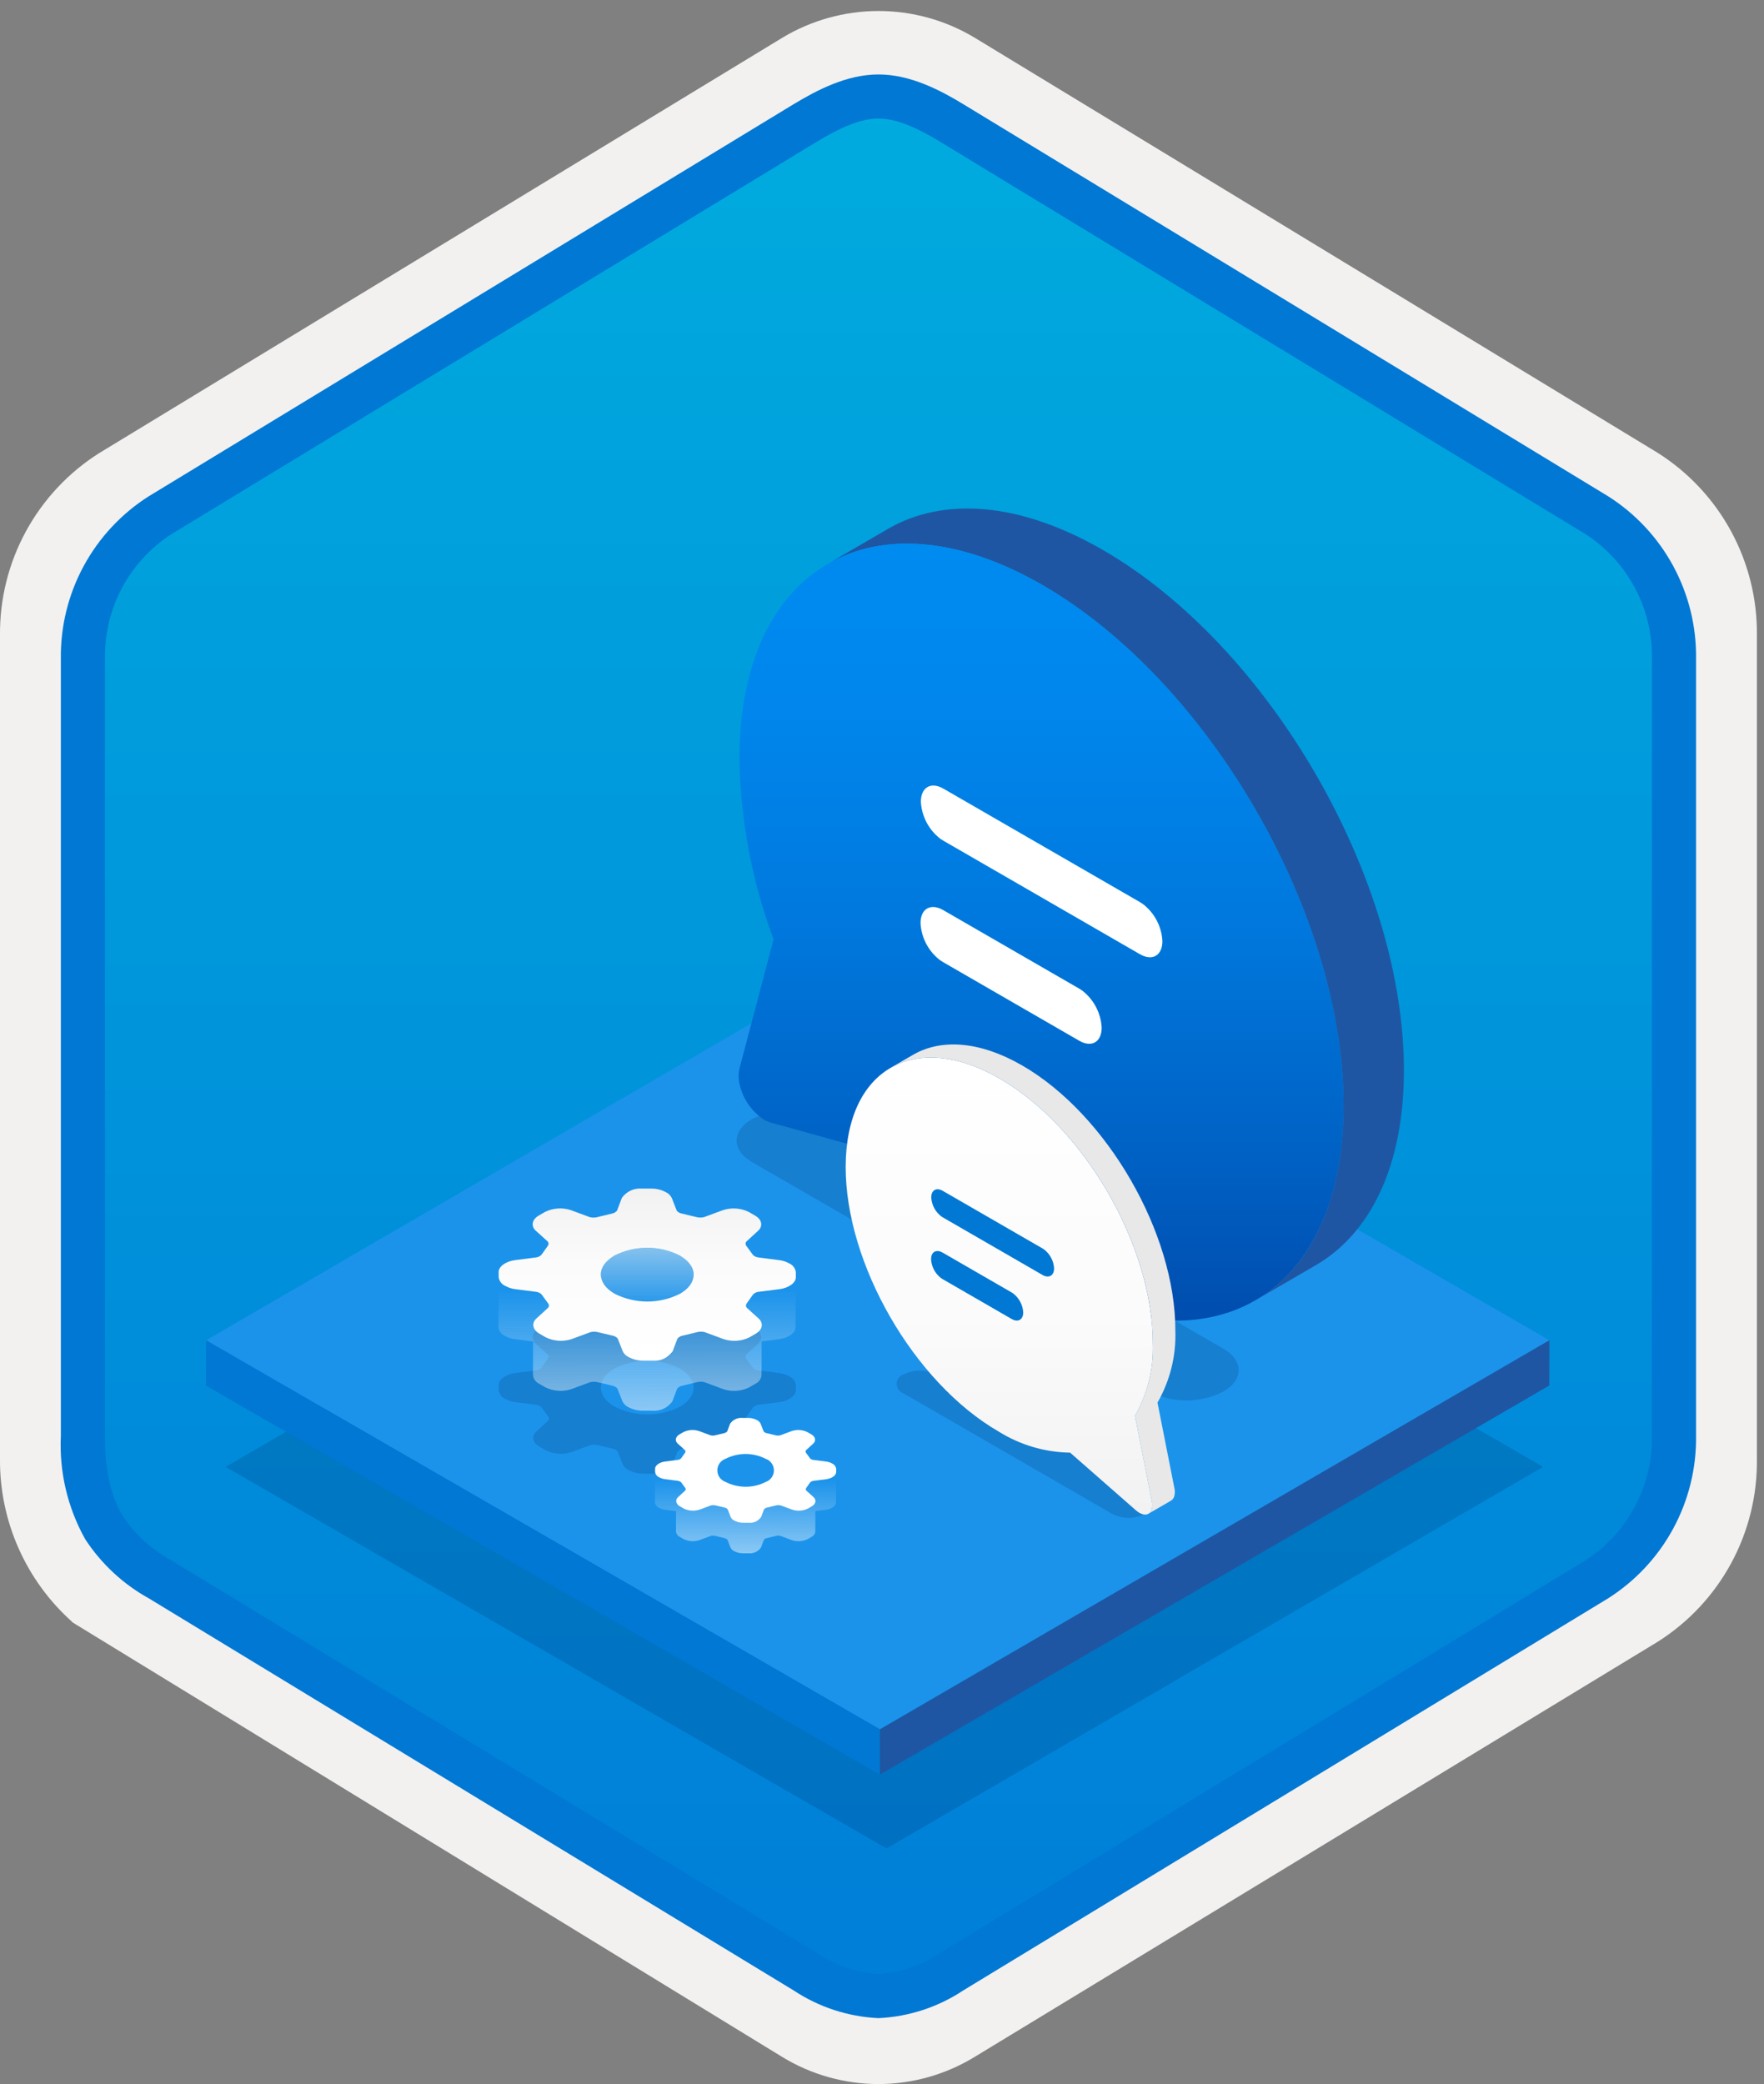 <svg width="160" height="189" viewBox="0 0 160 189" fill="none" xmlns="http://www.w3.org/2000/svg">
<rect x="0" y="0" width="160" height="189" fill="#808080" stroke="none"/>
<g clip-path="url(#clip0_422_1181)">
<path d="M79.678 188.998C82.759 188.992 85.78 188.139 88.408 186.532L150.384 148.872C153.165 147.108 155.449 144.663 157.019 141.769C158.589 138.874 159.394 135.626 159.356 132.334V57.619C159.392 54.326 158.587 51.079 157.017 48.185C155.447 45.291 153.163 42.846 150.384 41.081L88.408 3.421C85.775 1.836 82.759 0.998 79.686 0.998C76.612 0.998 73.596 1.836 70.963 3.421L8.988 41.096C6.205 42.858 3.918 45.303 2.345 48.197C0.772 51.092 -0.035 54.34 4.1431e-06 57.634V132.334C-0.019 135.117 0.556 137.872 1.686 140.416C2.816 142.96 4.474 145.234 6.552 147.087V147.113L70.963 186.547C73.588 188.147 76.603 188.994 79.678 188.998V188.998ZM80.326 7.95C82.278 7.95 84.755 9.163 86.465 10.207L147.222 47.401C150.974 49.686 153.09 56.282 153.09 61.033L152.458 132.334C152.458 137.085 149.259 141.353 145.506 143.638L85.11 180.019C81.676 182.107 78.885 182.107 75.451 180.019L14.243 143.547C10.49 141.263 7.472 137.07 7.472 132.334V58.686C7.504 56.321 8.113 53.999 9.246 51.923C10.379 49.846 12.001 48.077 13.972 46.769L74.548 10.207C76.258 9.163 78.374 7.95 80.326 7.95Z" fill="#F2F1F0"/>
<path fill-rule="evenodd" clip-rule="evenodd" d="M87.576 11.531C85.206 10.057 82.47 9.276 79.678 9.276C76.887 9.276 74.151 10.057 71.78 11.531L15.645 45.862C13.119 47.474 11.047 49.704 9.625 52.342C8.203 54.979 7.479 57.936 7.52 60.932V129.036C7.48 132.031 8.206 134.988 9.627 137.625C11.049 140.262 13.121 142.493 15.645 144.106L71.78 178.437C74.151 179.91 76.887 180.692 79.678 180.692C82.47 180.692 85.206 179.91 87.576 178.437L143.711 144.106C146.236 142.493 148.307 140.262 149.729 137.625C151.151 134.988 151.877 132.031 151.837 129.036V60.932C151.875 57.937 151.149 54.981 149.727 52.344C148.305 49.707 146.234 47.476 143.711 45.862L87.576 11.531Z" fill="url(#paint0_linear_422_1181)"/>
<path fill-rule="evenodd" clip-rule="evenodd" d="M79.678 10.752C81.362 10.752 83.244 11.618 85.311 12.876L143.777 48.419C145.668 49.632 147.218 51.309 148.278 53.29C149.339 55.271 149.875 57.49 149.837 59.737V130.216C149.875 132.462 149.339 134.682 148.278 136.663C147.218 138.643 145.668 140.32 143.777 141.534L85.312 177.076L85.311 177.077C83.641 178.216 81.696 178.887 79.678 179.02C77.661 178.887 75.716 178.216 74.046 177.077L74.045 177.076L15.582 141.536L15.58 141.535C13.792 140.571 12.267 139.184 11.138 137.495C10.161 135.892 9.52 133.677 9.52 130.216V59.737C9.482 57.49 10.018 55.271 11.079 53.29C12.139 51.309 13.688 49.632 15.58 48.419L74.037 12.882L74.041 12.879C76.124 11.626 77.985 10.752 79.678 10.752ZM87.391 9.459L145.855 45.001C148.333 46.571 150.368 48.749 151.765 51.329C153.162 53.909 153.876 56.803 153.837 59.737V130.216C153.876 133.149 153.162 136.044 151.765 138.624C150.368 141.203 148.333 143.382 145.855 144.953L87.39 180.494C85.096 182.019 82.43 182.892 79.678 183.02C76.926 182.892 74.261 182.019 71.967 180.494H71.966L13.502 144.952L13.499 144.951C11.164 143.658 9.181 141.813 7.723 139.577C6.128 136.723 5.365 133.48 5.52 130.216V59.737C5.481 56.803 6.194 53.909 7.592 51.329C8.989 48.749 11.024 46.571 13.502 45L71.967 9.459L71.975 9.454C74.066 8.196 76.773 6.752 79.678 6.752C82.564 6.752 85.282 8.175 87.391 9.459V9.459Z" fill="#0078D4"/>
<path opacity="0.2" d="M139.959 133.024L80.409 167.631L20.47 133.025L80.02 98.418L139.959 133.024Z" fill="#003067"/>
<path d="M140.532 121.544L79.81 156.832L18.698 121.549L79.42 86.261L140.532 121.544Z" fill="#1B93EB"/>
<path d="M140.532 121.544L140.52 125.65L79.798 160.938L79.81 156.832L140.532 121.544Z" fill="#1F56A3"/>
<path d="M79.81 156.832L79.798 160.938L18.686 125.655L18.698 121.549L79.81 156.832Z" fill="#0078D4"/>
<path opacity="0.2" d="M110.95 122.302C112.814 123.378 112.818 125.122 110.972 126.194C109.931 126.725 108.78 127.002 107.612 127.002C106.444 127.002 105.292 126.725 104.252 126.194L68.217 105.389C66.359 104.317 66.343 102.573 68.195 101.497C69.236 100.968 70.387 100.692 71.555 100.692C72.723 100.692 73.874 100.968 74.915 101.497L110.95 122.302Z" fill="#003067"/>
<path d="M100.032 49.874C92.421 45.479 85.52 45.07 80.537 47.966L75.058 51.15C80.041 48.254 86.942 48.663 94.553 53.057C109.691 61.797 121.91 82.962 121.861 100.356C121.836 108.986 118.791 115.059 113.876 117.915L119.355 114.731C124.269 111.875 127.316 105.802 127.34 97.172C127.389 79.778 115.17 58.613 100.032 49.874Z" fill="#1F56A3"/>
<path d="M94.553 53.057C109.691 61.797 121.91 82.962 121.861 100.357C121.812 117.732 109.513 124.741 94.375 116.001C89.541 113.112 85.241 109.412 81.663 105.063L69.906 101.798C69.695 101.738 69.493 101.652 69.303 101.54C68.732 101.167 68.241 100.685 67.857 100.121C67.473 99.557 67.204 98.922 67.066 98.254C66.967 97.81 66.969 97.349 67.07 96.904L70.169 85.174C68.195 79.909 67.146 74.343 67.067 68.721C67.116 51.327 79.432 44.327 94.553 53.057ZM103.655 86.665C104.665 87.096 105.429 86.547 105.432 85.349C105.399 84.695 105.224 84.055 104.919 83.475C104.615 82.895 104.188 82.388 103.668 81.989L103.387 81.807L85.586 71.53L85.304 71.386C84.295 70.956 83.531 71.505 83.528 72.703C83.561 73.357 83.736 73.996 84.04 74.576C84.345 75.157 84.772 75.664 85.291 76.063L85.572 76.244L103.374 86.522L103.655 86.665ZM98.148 94.511C99.157 94.941 99.921 94.392 99.925 93.195C99.889 92.541 99.713 91.902 99.409 91.322C99.105 90.742 98.679 90.235 98.161 89.834L97.88 89.653L85.554 82.537L85.273 82.394C84.263 81.982 83.5 82.512 83.496 83.71C83.53 84.364 83.704 85.003 84.009 85.584C84.314 86.164 84.74 86.671 85.26 87.07L85.541 87.251L97.866 94.367L98.148 94.511" fill="url(#paint1_linear_422_1181)"/>
<path d="M103.655 86.665C104.665 87.096 105.429 86.547 105.432 85.349C105.399 84.695 105.224 84.055 104.919 83.475C104.615 82.895 104.188 82.388 103.668 81.989L103.387 81.807L85.585 71.53L85.304 71.386C84.295 70.956 83.531 71.505 83.527 72.703C83.561 73.357 83.736 73.996 84.04 74.576C84.345 75.157 84.771 75.664 85.291 76.063L85.572 76.244L103.374 86.522L103.655 86.665ZM98.148 94.511C99.157 94.941 99.921 94.392 99.925 93.195C99.889 92.541 99.713 91.902 99.409 91.322C99.105 90.742 98.679 90.235 98.161 89.834L97.88 89.653L85.554 82.537L85.273 82.394C84.263 81.982 83.5 82.512 83.496 83.71C83.529 84.364 83.704 85.003 84.009 85.584C84.313 86.164 84.74 86.671 85.26 87.07L85.541 87.251L97.866 94.367L98.148 94.511" fill="white"/>
<path opacity="0.2" d="M103.826 135.594C104.004 135.654 104.159 135.767 104.27 135.919C104.38 136.072 104.44 136.254 104.441 136.442C104.442 136.63 104.384 136.814 104.276 136.967C104.167 137.121 104.013 137.236 103.835 137.297C103.38 137.53 102.876 137.651 102.365 137.651C101.854 137.651 101.35 137.53 100.895 137.297L81.945 126.357C81.767 126.298 81.612 126.184 81.501 126.032C81.391 125.88 81.331 125.697 81.33 125.509C81.329 125.321 81.386 125.137 81.495 124.984C81.604 124.83 81.758 124.715 81.936 124.654C82.391 124.421 82.895 124.3 83.406 124.3C83.917 124.3 84.421 124.421 84.876 124.654L103.826 135.594Z" fill="#003067"/>
<path d="M102.945 128.384L104.479 136.145C104.534 136.372 104.534 136.609 104.477 136.835C104.343 137.366 103.864 137.495 103.336 137.19C103.228 137.127 103.126 137.053 103.032 136.969L97.064 131.736C94.77 131.702 92.53 131.041 90.586 129.826C82.901 125.39 76.68 114.614 76.705 105.784C76.73 96.944 82.992 93.375 90.676 97.812C98.37 102.253 104.591 113.029 104.566 121.87C104.643 124.15 104.082 126.406 102.945 128.384Z" fill="url(#paint2_linear_422_1181)"/>
<path d="M91.907 117.306C92.17 117.511 92.387 117.77 92.543 118.065C92.699 118.36 92.79 118.686 92.809 119.019C92.808 119.625 92.409 119.905 91.9 119.686L91.761 119.616L85.492 115.997L85.353 115.906C85.088 115.703 84.869 115.444 84.713 115.149C84.558 114.853 84.468 114.527 84.45 114.193C84.452 113.587 84.842 113.312 85.36 113.526L85.499 113.595L91.768 117.215L91.907 117.306Z" fill="#0078D4"/>
<path d="M94.706 113.313C94.971 113.517 95.188 113.776 95.344 114.071C95.499 114.367 95.59 114.693 95.609 115.026C95.607 115.632 95.208 115.902 94.699 115.693L94.56 115.624L85.508 110.397L85.369 110.306C85.104 110.102 84.887 109.844 84.731 109.548C84.575 109.253 84.485 108.927 84.466 108.593C84.468 107.988 84.858 107.702 85.376 107.926L85.514 107.996L94.567 113.222L94.706 113.313Z" fill="#0078D4"/>
<path d="M104.987 127.197C106.123 125.219 106.685 122.963 106.608 120.683C106.633 111.843 100.411 101.067 92.718 96.625C88.852 94.394 85.347 94.188 82.814 95.659L80.772 96.846C83.305 95.374 86.811 95.58 90.676 97.812C98.37 102.254 104.591 113.029 104.566 121.87C104.643 124.15 104.082 126.406 102.945 128.384L104.479 136.145C104.534 136.372 104.534 136.609 104.477 136.835C104.46 136.925 104.424 137.01 104.372 137.085C104.32 137.161 104.254 137.225 104.177 137.273L106.218 136.087C106.295 136.038 106.362 135.974 106.414 135.899C106.465 135.824 106.501 135.739 106.519 135.649C106.575 135.422 106.576 135.185 106.521 134.958L104.987 127.197Z" fill="#E8E8E8"/>
<path opacity="0.2" d="M68.817 129.821C69.276 130.237 69.166 130.836 68.566 131.184L67.97 131.531C67.235 131.888 66.39 131.942 65.616 131.681L63.924 131.055C63.72 131.004 63.508 130.998 63.301 131.039L61.929 131.371C61.738 131.4 61.565 131.5 61.443 131.65L61.017 132.786C60.813 133.079 60.535 133.313 60.211 133.463C59.887 133.614 59.529 133.676 59.174 133.643H58.331C57.862 133.645 57.4 133.527 56.989 133.302C56.767 133.19 56.587 133.009 56.479 132.786L56.033 131.65C55.986 131.576 55.92 131.516 55.841 131.478C55.771 131.436 55.696 131.405 55.618 131.385L54.232 131.055C54.008 131 53.775 131 53.552 131.055L51.863 131.679C51.089 131.94 50.243 131.886 49.508 131.529L48.912 131.184C48.308 130.836 48.191 130.237 48.645 129.821L49.716 128.841C49.759 128.792 49.785 128.73 49.79 128.665C49.795 128.599 49.778 128.534 49.742 128.48L49.161 127.686C49.118 127.613 49.055 127.554 48.98 127.516C48.886 127.462 48.784 127.423 48.678 127.403L46.719 127.151C46.405 127.112 46.101 127.012 45.825 126.856C45.669 126.788 45.532 126.681 45.429 126.545C45.325 126.409 45.258 126.25 45.233 126.081L45.23 125.593C45.228 125.101 45.873 124.631 46.704 124.522L48.66 124.27C48.835 124.244 48.995 124.159 49.116 124.03L49.685 123.23C49.73 123.174 49.755 123.104 49.754 123.031C49.754 122.959 49.728 122.889 49.682 122.833L48.597 121.855C48.138 121.438 48.248 120.84 48.848 120.491L49.444 120.144C50.178 119.787 51.024 119.733 51.797 119.995L53.49 120.62C53.694 120.672 53.906 120.677 54.113 120.636L55.484 120.304C55.676 120.275 55.849 120.176 55.971 120.025L56.397 118.889C56.601 118.596 56.879 118.362 57.203 118.212C57.526 118.061 57.884 117.999 58.24 118.032H59.083C59.552 118.03 60.014 118.148 60.425 118.374C60.647 118.485 60.827 118.666 60.935 118.889L61.377 120.023C61.425 120.098 61.493 120.158 61.573 120.198C61.643 120.24 61.72 120.27 61.8 120.288L63.179 120.618C63.403 120.675 63.638 120.676 63.862 120.62L65.554 119.995C66.328 119.735 67.172 119.79 67.906 120.146L68.502 120.491C69.106 120.839 69.223 121.438 68.768 121.854L67.698 122.835C67.654 122.884 67.628 122.945 67.624 123.011C67.619 123.076 67.636 123.141 67.671 123.195L68.253 123.989C68.296 124.062 68.359 124.121 68.434 124.159C68.526 124.213 68.627 124.251 68.732 124.27L70.695 124.524C71.009 124.563 71.313 124.663 71.589 124.819C71.745 124.887 71.882 124.994 71.986 125.129C72.09 125.265 72.158 125.424 72.184 125.592L72.183 126.083C72.186 126.575 71.541 127.044 70.71 127.153L68.75 127.403C68.577 127.432 68.418 127.517 68.298 127.645L67.729 128.445C67.683 128.501 67.659 128.571 67.66 128.644C67.661 128.716 67.688 128.786 67.735 128.841L68.817 129.821ZM55.738 127.563C56.661 128.032 57.682 128.276 58.717 128.276C59.752 128.275 60.773 128.03 61.696 127.561C63.329 126.612 63.324 125.063 61.676 124.112C60.754 123.643 59.734 123.399 58.699 123.399C57.664 123.399 56.644 123.643 55.722 124.112C54.085 125.063 54.09 126.612 55.738 127.563" fill="#003067"/>
<path d="M54.488 118.915L54.498 115.584C54.532 115.216 54.663 114.863 54.878 114.561C55.093 114.26 55.384 114.021 55.722 113.869C56.644 113.4 57.664 113.156 58.699 113.156C59.734 113.156 60.754 113.4 61.676 113.869C62.019 114.021 62.315 114.263 62.533 114.568C62.751 114.873 62.883 115.231 62.916 115.605L62.907 118.915L54.488 118.915Z" fill="url(#paint3_linear_422_1181)"/>
<path d="M68.817 119.577C69.276 119.993 69.166 120.592 68.566 120.941L67.97 121.287C67.236 121.645 66.39 121.698 65.616 121.437L63.924 120.812C63.72 120.76 63.508 120.755 63.301 120.795L61.929 121.127C61.738 121.157 61.565 121.256 61.443 121.406L61.017 122.542C60.813 122.835 60.535 123.069 60.211 123.22C59.888 123.37 59.53 123.432 59.174 123.399H58.331C57.862 123.401 57.4 123.284 56.989 123.058C56.767 122.947 56.587 122.766 56.479 122.542L56.033 121.406C55.986 121.332 55.92 121.273 55.841 121.234C55.772 121.193 55.696 121.162 55.618 121.142L54.232 120.812C54.008 120.756 53.775 120.756 53.552 120.812L51.863 121.435C51.089 121.696 50.243 121.642 49.508 121.285L48.912 120.941C48.308 120.592 48.191 119.994 48.646 119.577L49.716 118.597C49.76 118.548 49.785 118.486 49.79 118.421C49.795 118.356 49.778 118.291 49.743 118.236L49.161 117.443C49.118 117.37 49.055 117.311 48.98 117.273C48.886 117.218 48.784 117.18 48.678 117.16L46.719 116.908C46.405 116.868 46.101 116.768 45.825 116.613C45.669 116.545 45.532 116.437 45.429 116.302C45.325 116.166 45.258 116.006 45.233 115.837L45.23 115.349C45.228 114.857 45.873 114.387 46.704 114.279L48.66 114.027C48.835 114 48.995 113.916 49.116 113.787L49.685 112.987C49.73 112.931 49.755 112.86 49.754 112.788C49.754 112.715 49.728 112.645 49.682 112.589L48.597 111.611C48.138 111.195 48.248 110.596 48.848 110.247L49.444 109.901C50.179 109.544 51.024 109.49 51.798 109.751L53.49 110.377C53.694 110.428 53.907 110.434 54.113 110.393L55.484 110.061C55.676 110.032 55.849 109.932 55.971 109.782L56.397 108.646C56.601 108.353 56.879 108.119 57.203 107.968C57.527 107.818 57.885 107.756 58.24 107.789H59.083C59.552 107.787 60.014 107.904 60.425 108.13C60.647 108.241 60.827 108.423 60.935 108.646L61.377 109.78C61.426 109.854 61.493 109.915 61.573 109.954C61.643 109.997 61.72 110.027 61.8 110.044L63.179 110.375C63.403 110.432 63.638 110.433 63.862 110.377L65.554 109.751C66.328 109.492 67.172 109.546 67.906 109.903L68.502 110.247C69.106 110.596 69.223 111.195 68.768 111.611L67.698 112.591C67.654 112.64 67.629 112.702 67.624 112.767C67.619 112.832 67.636 112.897 67.671 112.952L68.253 113.746C68.296 113.818 68.359 113.877 68.434 113.916C68.526 113.97 68.627 114.007 68.733 114.026L70.695 114.281C71.009 114.32 71.313 114.42 71.589 114.575C71.745 114.644 71.882 114.751 71.986 114.886C72.09 115.021 72.158 115.18 72.184 115.349L72.184 115.839C72.186 116.331 71.541 116.801 70.71 116.91L68.75 117.16C68.577 117.189 68.418 117.274 68.298 117.402L67.729 118.201C67.684 118.258 67.659 118.328 67.66 118.4C67.661 118.473 67.688 118.542 67.735 118.597L68.817 119.577ZM55.738 117.32C56.661 117.788 57.682 118.033 58.717 118.032C59.752 118.032 60.773 117.787 61.696 117.318C63.329 116.368 63.324 114.82 61.676 113.869C60.754 113.4 59.734 113.156 58.699 113.156C57.664 113.156 56.644 113.4 55.722 113.869C54.085 114.82 54.09 116.368 55.738 117.32" fill="url(#paint4_linear_422_1181)"/>
<path d="M69.035 111.126C69.03 111.164 69.022 111.201 69.011 111.238C69.005 111.258 68.998 111.278 68.99 111.298C68.974 111.336 68.954 111.373 68.932 111.409C68.921 111.426 68.913 111.443 68.901 111.46C68.862 111.514 68.818 111.565 68.769 111.61L68.769 111.611L67.698 112.591C67.674 112.615 67.655 112.644 67.644 112.676C67.641 112.688 67.639 112.699 67.637 112.711C67.63 112.734 67.626 112.758 67.625 112.783C67.619 112.843 67.636 112.903 67.671 112.952L68.253 113.745C68.296 113.818 68.359 113.877 68.434 113.916C68.527 113.97 68.627 114.007 68.733 114.026L69.037 114.066L69.045 111.038C69.045 111.048 69.042 111.057 69.042 111.067C69.041 111.086 69.038 111.106 69.035 111.126Z" fill="url(#paint5_linear_422_1181)"/>
<path d="M72.155 116.022C72.039 116.303 71.819 116.528 71.542 116.653C71.433 116.708 71.32 116.755 71.204 116.793C71.044 116.848 70.878 116.887 70.71 116.91L69.064 117.12L69.028 117.124L68.75 117.16C68.577 117.188 68.418 117.273 68.298 117.402L67.729 118.201C67.683 118.257 67.659 118.328 67.66 118.4C67.661 118.473 67.688 118.542 67.735 118.597L68.817 119.577C69.276 119.994 69.166 120.592 68.566 120.941L67.97 121.287C67.397 121.57 66.75 121.666 66.12 121.56C66.097 121.556 66.075 121.552 66.052 121.548C65.904 121.524 65.758 121.487 65.616 121.437L63.924 120.812C63.889 120.801 63.853 120.794 63.817 120.789C63.75 120.777 63.682 120.771 63.614 120.769C63.509 120.763 63.404 120.772 63.301 120.795L61.929 121.127C61.913 121.131 61.897 121.138 61.88 121.142C61.708 121.176 61.553 121.27 61.443 121.406L61.017 122.542C60.925 122.746 60.77 122.915 60.577 123.025C60.422 123.122 60.255 123.199 60.082 123.255C59.789 123.351 59.482 123.4 59.174 123.399H58.331C58.112 123.398 57.893 123.372 57.679 123.32C57.544 123.29 57.411 123.249 57.281 123.199C57.18 123.159 57.083 123.112 56.989 123.058C56.767 122.947 56.587 122.766 56.479 122.542L56.033 121.406C55.986 121.332 55.92 121.273 55.841 121.234C55.771 121.193 55.696 121.162 55.618 121.142L54.925 120.977L54.232 120.812C54.175 120.796 54.118 120.785 54.06 120.779C53.996 120.773 53.932 120.77 53.868 120.77C53.808 120.77 53.748 120.774 53.688 120.782C53.642 120.787 53.596 120.797 53.552 120.812L51.863 121.435C51.714 121.487 51.561 121.526 51.405 121.55C51.381 121.554 51.359 121.559 51.335 121.562C51.176 121.584 51.016 121.595 50.855 121.594C50.83 121.594 50.806 121.593 50.781 121.593C50.615 121.589 50.45 121.574 50.286 121.547L50.263 121.542C49.999 121.5 49.744 121.413 49.508 121.285L48.912 120.941C48.308 120.592 48.191 119.994 48.646 119.577L49.716 118.597C49.746 118.563 49.768 118.522 49.78 118.478C49.792 118.434 49.793 118.388 49.785 118.343C49.783 118.333 49.783 118.322 49.78 118.313C49.774 118.285 49.761 118.259 49.743 118.237L49.743 118.236L49.739 118.231L49.161 117.443C49.118 117.37 49.055 117.311 48.98 117.273C48.886 117.218 48.784 117.18 48.678 117.16L46.719 116.908C46.452 116.871 46.194 116.791 45.953 116.67C45.912 116.65 45.864 116.635 45.825 116.613C45.66 116.522 45.514 116.4 45.394 116.254C45.295 116.137 45.239 115.99 45.233 115.837L45.208 120.372C45.232 120.541 45.299 120.7 45.403 120.836C45.507 120.972 45.643 121.079 45.8 121.147C46.075 121.303 46.379 121.403 46.693 121.442L48.352 121.656L48.343 124.684C48.355 124.853 48.412 125.014 48.507 125.153C48.603 125.292 48.733 125.404 48.886 125.475L49.483 125.82C50.218 126.177 51.063 126.231 51.838 125.97L53.526 125.346C53.749 125.291 53.983 125.291 54.206 125.346L55.592 125.676C55.67 125.696 55.746 125.727 55.815 125.769C55.894 125.807 55.961 125.867 56.008 125.941L56.453 127.077C56.562 127.3 56.741 127.481 56.963 127.593C57.374 127.818 57.837 127.936 58.306 127.934H59.148C59.504 127.967 59.862 127.905 60.186 127.754C60.509 127.604 60.787 127.37 60.991 127.077L61.417 125.941C61.539 125.791 61.712 125.691 61.904 125.662L63.276 125.33C63.482 125.289 63.695 125.295 63.899 125.346L65.591 125.972C66.364 126.233 67.21 126.179 67.944 125.822L68.54 125.475C68.69 125.404 68.818 125.294 68.912 125.157C69.006 125.02 69.062 124.861 69.074 124.696L69.083 121.648L70.684 121.444C71.515 121.335 72.161 120.866 72.158 120.374L72.183 115.839C72.184 115.901 72.174 115.963 72.155 116.022V116.022Z" fill="url(#paint6_linear_422_1181)"/>
<path d="M48.66 114.027C48.835 114 48.995 113.916 49.116 113.787L49.685 112.987C49.731 112.928 49.756 112.855 49.753 112.78C49.752 112.756 49.748 112.731 49.741 112.707C49.739 112.695 49.737 112.684 49.734 112.672C49.723 112.641 49.705 112.613 49.682 112.589L48.597 111.611C48.547 111.565 48.502 111.514 48.462 111.459C48.45 111.442 48.441 111.425 48.43 111.407C48.408 111.372 48.388 111.335 48.371 111.296C48.363 111.276 48.356 111.255 48.35 111.234C48.339 111.199 48.33 111.162 48.325 111.125C48.322 111.104 48.319 111.083 48.318 111.062C48.317 111.05 48.314 111.039 48.314 111.027L48.305 114.072L48.66 114.027Z" fill="url(#paint7_linear_422_1181)"/>
<path d="M73.792 135.772C74.072 136.025 74.005 136.39 73.639 136.603L73.276 136.814C72.829 137.032 72.313 137.064 71.842 136.905L70.811 136.524C70.686 136.492 70.556 136.489 70.431 136.514L69.595 136.716C69.478 136.734 69.373 136.795 69.298 136.886L69.039 137.579C68.914 137.757 68.745 137.9 68.548 137.992C68.35 138.083 68.132 138.121 67.915 138.101H67.402C67.116 138.102 66.834 138.031 66.584 137.893C66.448 137.825 66.339 137.715 66.273 137.579L66.001 136.886C65.973 136.841 65.932 136.805 65.884 136.781C65.842 136.756 65.796 136.737 65.748 136.725L64.903 136.524C64.767 136.49 64.625 136.49 64.489 136.524L63.46 136.904C62.988 137.063 62.472 137.03 62.025 136.813L61.661 136.603C61.293 136.39 61.222 136.025 61.499 135.772L62.151 135.174C62.178 135.144 62.194 135.107 62.196 135.067C62.199 135.027 62.189 134.988 62.167 134.954L61.813 134.471C61.787 134.426 61.748 134.39 61.702 134.367C61.645 134.334 61.583 134.311 61.519 134.298L60.325 134.144C60.133 134.12 59.948 134.059 59.78 133.965C59.684 133.923 59.601 133.858 59.538 133.775C59.475 133.693 59.434 133.595 59.419 133.492L59.417 133.195C59.416 132.895 59.809 132.609 60.316 132.542L61.508 132.389C61.614 132.372 61.712 132.321 61.785 132.242L62.132 131.755C62.16 131.721 62.175 131.678 62.174 131.634C62.174 131.589 62.159 131.547 62.131 131.513L61.469 130.916C61.19 130.663 61.257 130.298 61.622 130.085L61.986 129.874C62.433 129.656 62.948 129.624 63.42 129.783L64.451 130.164C64.575 130.196 64.705 130.199 64.831 130.174L65.667 129.972C65.783 129.954 65.889 129.893 65.964 129.802L66.223 129.109C66.347 128.931 66.517 128.788 66.714 128.696C66.911 128.605 67.129 128.567 67.346 128.587H67.86C68.146 128.586 68.427 128.657 68.678 128.795C68.813 128.863 68.923 128.973 68.989 129.109L69.258 129.8C69.288 129.846 69.329 129.882 69.377 129.907C69.42 129.932 69.467 129.951 69.516 129.962L70.356 130.163C70.493 130.198 70.636 130.198 70.773 130.164L71.804 129.783C72.275 129.625 72.79 129.658 73.237 129.875L73.601 130.085C73.969 130.298 74.04 130.663 73.763 130.916L73.11 131.514C73.084 131.544 73.068 131.581 73.065 131.621C73.062 131.661 73.073 131.7 73.094 131.734L73.449 132.217C73.475 132.262 73.513 132.298 73.559 132.321C73.615 132.354 73.677 132.377 73.741 132.389L74.937 132.544C75.129 132.567 75.314 132.628 75.482 132.723C75.577 132.765 75.66 132.83 75.724 132.912C75.787 132.995 75.829 133.092 75.845 133.195L75.844 133.493C75.846 133.793 75.453 134.079 74.946 134.146L73.752 134.298C73.646 134.316 73.549 134.368 73.476 134.446L73.129 134.933C73.102 134.967 73.087 135.01 73.087 135.054C73.088 135.098 73.104 135.141 73.133 135.174L73.792 135.772ZM65.821 134.396C66.384 134.681 67.006 134.83 67.637 134.83C68.268 134.83 68.89 134.681 69.452 134.394C69.671 134.318 69.86 134.175 69.993 133.986C70.127 133.797 70.198 133.571 70.196 133.339C70.195 133.108 70.121 132.882 69.986 132.695C69.85 132.507 69.66 132.366 69.441 132.292C68.878 132.007 68.257 131.858 67.626 131.858C66.995 131.858 66.374 132.007 65.811 132.292C65.593 132.369 65.403 132.511 65.27 132.7C65.136 132.89 65.064 133.116 65.066 133.348C65.067 133.579 65.14 133.805 65.275 133.993C65.411 134.181 65.602 134.321 65.821 134.396" fill="url(#paint8_linear_422_1181)"/>
<path d="M73.925 130.621C73.922 130.644 73.917 130.667 73.91 130.689C73.907 130.701 73.903 130.713 73.898 130.725C73.888 130.749 73.876 130.772 73.862 130.793C73.856 130.804 73.851 130.814 73.844 130.824C73.82 130.858 73.793 130.888 73.763 130.916L73.763 130.916L73.11 131.514C73.096 131.528 73.084 131.546 73.078 131.566C73.076 131.573 73.074 131.58 73.073 131.587C73.069 131.601 73.067 131.616 73.066 131.631C73.062 131.667 73.072 131.704 73.094 131.734L73.449 132.217C73.475 132.262 73.513 132.298 73.559 132.321C73.615 132.354 73.677 132.377 73.741 132.389L73.926 132.413L73.931 130.567L73.929 130.585C73.929 130.597 73.927 130.609 73.925 130.621Z" fill="url(#paint9_linear_422_1181)"/>
<path d="M75.827 133.605C75.756 133.776 75.622 133.913 75.453 133.989C75.387 134.023 75.318 134.052 75.247 134.074C75.15 134.108 75.049 134.132 74.946 134.146L73.943 134.274L73.921 134.277L73.752 134.298C73.646 134.316 73.549 134.368 73.476 134.446L73.129 134.933C73.102 134.967 73.087 135.01 73.087 135.054C73.088 135.098 73.104 135.141 73.133 135.174L73.792 135.772C74.072 136.025 74.005 136.39 73.639 136.603L73.276 136.814C72.927 136.986 72.532 137.044 72.148 136.98L72.108 136.972C72.017 136.958 71.928 136.935 71.842 136.905L70.81 136.524C70.789 136.518 70.767 136.513 70.745 136.51C70.704 136.503 70.663 136.499 70.621 136.498C70.557 136.494 70.493 136.5 70.431 136.514L69.595 136.716C69.584 136.718 69.575 136.723 69.564 136.725C69.459 136.746 69.365 136.803 69.298 136.886L69.039 137.579C68.982 137.703 68.888 137.806 68.77 137.873C68.676 137.932 68.575 137.979 68.469 138.013C68.29 138.071 68.103 138.101 67.915 138.101H67.402C67.268 138.1 67.135 138.084 67.004 138.053C66.922 138.034 66.841 138.01 66.762 137.979C66.7 137.955 66.641 137.926 66.584 137.893C66.448 137.825 66.339 137.715 66.273 137.579L66.001 136.886C65.972 136.841 65.932 136.805 65.884 136.781C65.842 136.756 65.796 136.737 65.748 136.725L65.326 136.624L64.903 136.524C64.869 136.514 64.834 136.508 64.798 136.504C64.759 136.5 64.72 136.498 64.681 136.499C64.645 136.499 64.608 136.501 64.572 136.506C64.543 136.509 64.516 136.515 64.489 136.524L63.46 136.904C63.369 136.936 63.276 136.959 63.181 136.974C63.166 136.976 63.153 136.979 63.138 136.981C63.041 136.995 62.943 137.001 62.845 137.001L62.8 137C62.699 136.998 62.598 136.988 62.499 136.972L62.484 136.969C62.324 136.943 62.168 136.89 62.025 136.813L61.661 136.603C61.293 136.39 61.222 136.025 61.499 135.772L62.151 135.174C62.17 135.153 62.183 135.128 62.19 135.102C62.197 135.075 62.198 135.047 62.193 135.019L62.19 135.001C62.186 134.984 62.178 134.968 62.167 134.955L62.167 134.954L62.165 134.951L61.813 134.471C61.787 134.426 61.748 134.39 61.702 134.367C61.645 134.334 61.583 134.311 61.519 134.298L60.325 134.145C60.162 134.122 60.004 134.073 59.858 134C59.833 133.987 59.803 133.978 59.78 133.965C59.679 133.909 59.59 133.835 59.517 133.746C59.457 133.675 59.422 133.585 59.419 133.492L59.403 136.256C59.418 136.359 59.459 136.456 59.523 136.539C59.586 136.622 59.669 136.687 59.764 136.729C59.932 136.823 60.117 136.884 60.309 136.908L61.32 137.038L61.314 138.884C61.322 138.987 61.356 139.085 61.414 139.17C61.473 139.255 61.552 139.322 61.645 139.366L62.009 139.576C62.457 139.794 62.972 139.827 63.444 139.667L64.473 139.287C64.609 139.254 64.751 139.254 64.888 139.287L65.732 139.489C65.78 139.501 65.826 139.52 65.868 139.545C65.916 139.569 65.957 139.605 65.986 139.65L66.257 140.342C66.323 140.478 66.433 140.589 66.568 140.657C66.819 140.794 67.1 140.866 67.386 140.865H67.9C68.116 140.885 68.335 140.847 68.532 140.755C68.729 140.663 68.899 140.521 69.023 140.342L69.282 139.65C69.357 139.558 69.462 139.498 69.579 139.48L70.415 139.277C70.541 139.253 70.671 139.256 70.795 139.287L71.826 139.669C72.297 139.828 72.813 139.795 73.26 139.577L73.624 139.366C73.715 139.323 73.793 139.256 73.85 139.172C73.907 139.089 73.942 138.992 73.949 138.891L73.954 137.034L74.93 136.909C75.437 136.843 75.83 136.557 75.828 136.257L75.844 133.493C75.844 133.531 75.838 133.569 75.827 133.605Z" fill="url(#paint10_linear_422_1181)"/>
<path d="M61.508 132.389C61.614 132.373 61.712 132.321 61.785 132.242L62.132 131.755C62.161 131.719 62.175 131.675 62.174 131.629C62.173 131.614 62.17 131.599 62.166 131.585C62.165 131.577 62.164 131.57 62.162 131.563C62.156 131.544 62.145 131.527 62.131 131.513L61.469 130.916C61.439 130.889 61.411 130.858 61.387 130.824C61.38 130.814 61.374 130.803 61.368 130.792C61.354 130.771 61.342 130.748 61.332 130.725C61.327 130.712 61.323 130.7 61.319 130.687C61.312 130.665 61.307 130.643 61.303 130.62C61.302 130.607 61.3 130.595 61.299 130.582C61.299 130.575 61.297 130.568 61.297 130.56L61.291 132.416L61.508 132.389Z" fill="url(#paint11_linear_422_1181)"/>
</g>
<defs>
<linearGradient id="paint0_linear_422_1181" x1="79.678" y1="9.276" x2="79.678" y2="180.692" gradientUnits="userSpaceOnUse">
<stop stop-color="#00ABDE"/>
<stop offset="1" stop-color="#007ED8"/>
</linearGradient>
<linearGradient id="paint1_linear_422_1181" x1="94.427" y1="119.763" x2="94.427" y2="49.3" gradientUnits="userSpaceOnUse">
<stop stop-color="#004DAE"/>
<stop offset="0.21" stop-color="#0061C4"/>
<stop offset="0.51" stop-color="#0078DD"/>
<stop offset="0.78" stop-color="#0086EC"/>
<stop offset="1" stop-color="#008BF1"/>
</linearGradient>
<linearGradient id="paint2_linear_422_1181" x1="90.636" y1="137.352" x2="90.636" y2="95.905" gradientUnits="userSpaceOnUse">
<stop stop-color="#F2F2F2"/>
<stop offset="0.44" stop-color="#FBFBFB"/>
<stop offset="1" stop-color="white"/>
</linearGradient>
<linearGradient id="paint3_linear_422_1181" x1="58.703" y1="118.915" x2="58.703" y2="113.156" gradientUnits="userSpaceOnUse">
<stop stop-color="#F0F0F0" stop-opacity="0"/>
<stop offset="1" stop-color="#F0F0F0" stop-opacity="0.5"/>
</linearGradient>
<linearGradient id="paint4_linear_422_1181" x1="58.707" y1="122.839" x2="58.707" y2="108.129" gradientUnits="userSpaceOnUse">
<stop stop-color="white"/>
<stop offset="0.56" stop-color="#FBFBFB"/>
<stop offset="1" stop-color="#F2F2F2"/>
</linearGradient>
<linearGradient id="paint5_linear_422_1181" x1="164.77" y1="444.182" x2="164.77" y2="453.348" gradientUnits="userSpaceOnUse">
<stop stop-color="#F0F0F0" stop-opacity="0"/>
<stop offset="1" stop-color="#F0F0F0" stop-opacity="0.5"/>
</linearGradient>
<linearGradient id="paint6_linear_422_1181" x1="58.803" y1="128.101" x2="58.783" y2="116.988" gradientUnits="userSpaceOnUse">
<stop stop-color="white" stop-opacity="0.5"/>
<stop offset="1" stop-color="#FCFCFC" stop-opacity="0"/>
</linearGradient>
<linearGradient id="paint7_linear_422_1181" x1="119.29" y1="446.108" x2="119.29" y2="455.383" gradientUnits="userSpaceOnUse">
<stop stop-color="#F0F0F0" stop-opacity="0"/>
<stop offset="1" stop-color="#F0F0F0" stop-opacity="0.5"/>
</linearGradient>
<linearGradient id="paint8_linear_422_1181" x1="58.707" y1="122.839" x2="58.707" y2="108.129" gradientUnits="userSpaceOnUse">
<stop stop-color="white"/>
<stop offset="0.56" stop-color="#FBFBFB"/>
<stop offset="1" stop-color="#F2F2F2"/>
</linearGradient>
<linearGradient id="paint9_linear_422_1181" x1="136.744" y1="369.637" x2="136.744" y2="373.042" gradientUnits="userSpaceOnUse">
<stop stop-color="#F0F0F0" stop-opacity="0"/>
<stop offset="1" stop-color="#F0F0F0" stop-opacity="0.5"/>
</linearGradient>
<linearGradient id="paint10_linear_422_1181" x1="67.689" y1="140.966" x2="67.677" y2="134.194" gradientUnits="userSpaceOnUse">
<stop stop-color="white" stop-opacity="0.5"/>
<stop offset="1" stop-color="#FCFCFC" stop-opacity="0"/>
</linearGradient>
<linearGradient id="paint11_linear_422_1181" x1="115.762" y1="371.029" x2="115.762" y2="374.474" gradientUnits="userSpaceOnUse">
<stop stop-color="#F0F0F0" stop-opacity="0"/>
<stop offset="1" stop-color="#F0F0F0" stop-opacity="0.5"/>
</linearGradient>
<clipPath id="clip0_422_1181">
<rect width="159.356" height="188" fill="white" transform="translate(0 0.998)"/>
</clipPath>
</defs>
</svg>
